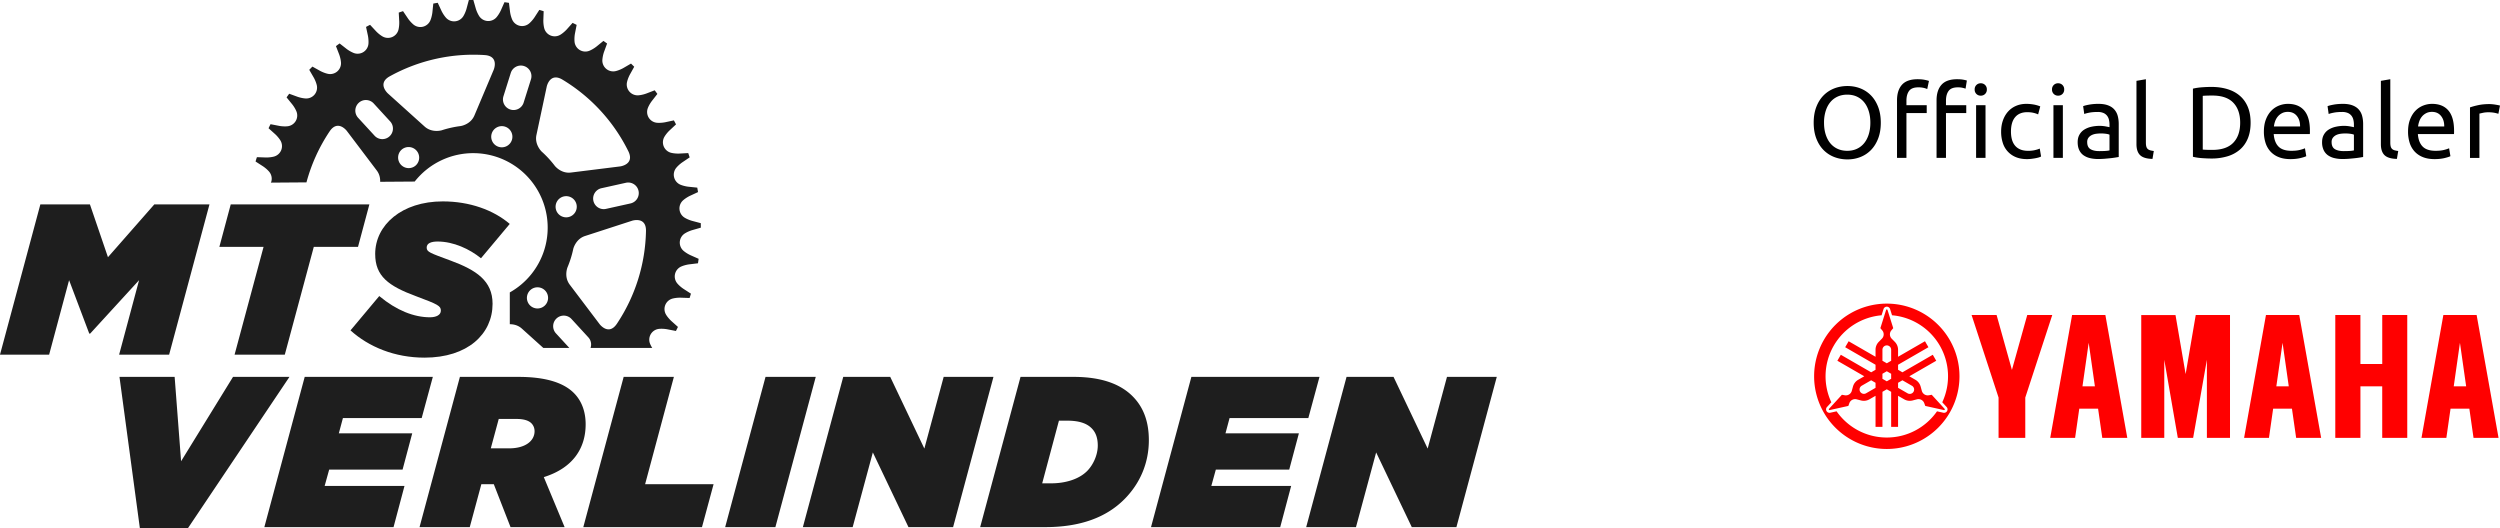 <svg xmlns="http://www.w3.org/2000/svg" id="Layer_2" width="236.656" height="50" data-name="Layer 2"><defs><style>.cls-1{fill:#1e1e1e}</style></defs><g id="Layer_1-2" data-name="Layer 1"><g id="mts-verlinden"><path d="M25.474 16.248c.205.24.297.57.221.9-.011.05-.033.095-.051.141l3.366-.025A16.276 16.276 0 0 1 31.2 12.44c.782-1.17 1.632-.047 1.632-.047l2.832 3.744c.278.368.336.762.323 1.073l3.27-.024a7.05 7.05 0 0 1 12.266 6.47 7.023 7.023 0 0 1-3.264 4.025v3.01c.324 0 .764.075 1.14.414l2.03 1.829h2.464L52.64 31.57a1.002 1.002 0 1 1 1.476-1.355l1.58 1.722c.256.28.32.663.207.998h5.839a2.685 2.685 0 0 1-.202-.385 1.028 1.028 0 0 1 .85-1.418c.385-.037.764.037.764.037l.832.162c.065-.127.128-.255.19-.383l-.63-.565s-.288-.258-.49-.587a1.027 1.027 0 0 1 .618-1.534c.374-.097.76-.083.76-.083l.844.03.066-.204.062-.206-.708-.457s-.325-.21-.576-.504a1.027 1.027 0 0 1 .37-1.611c.355-.155.738-.202.738-.202l.842-.102c.022-.141.043-.282.062-.423l-.774-.343s-.353-.156-.648-.407a1.027 1.027 0 0 1 .114-1.65c.326-.208.697-.314.697-.314l.818-.234c0-.142 0-.284-.003-.426l-.822-.218s-.374-.1-.704-.3a1.027 1.027 0 0 1-.145-1.648c.29-.256.64-.42.64-.42l.77-.357c-.023-.141-.047-.281-.072-.421l-.844-.087s-.384-.04-.741-.187a1.027 1.027 0 0 1-.402-1.604c.246-.298.566-.514.566-.514l.702-.473c-.044-.136-.09-.271-.136-.406l-.844.046s-.387.021-.762-.069a1.026 1.026 0 0 1-.648-1.52c.196-.334.48-.597.48-.597l.617-.576a19.888 19.888 0 0 0-.2-.38l-.824.177s-.377.08-.763.051a1.027 1.027 0 0 1-.877-1.401c.141-.36.38-.664.38-.664l.52-.667c-.083-.115-.167-.23-.253-.344l-.79.305s-.36.14-.746.17a1.028 1.028 0 0 1-1.086-1.247c.084-.377.271-.715.271-.715l.412-.742-.304-.3-.734.427s-.334.194-.71.284a1.028 1.028 0 0 1-1.268-1.061 3.03 3.03 0 0 1 .156-.75l.292-.798c-.115-.084-.23-.167-.347-.248l-.66.537s-.3.244-.657.392a1.026 1.026 0 0 1-1.417-.85 3.02 3.02 0 0 1 .036-.764l.163-.832a25.773 25.773 0 0 0-.384-.19l-.564.63s-.259.288-.588.49a1.027 1.027 0 0 1-1.534-.617c-.097-.375-.083-.76-.083-.76l.03-.845-.204-.066c-.069-.022-.137-.041-.206-.062l-.457.708s-.21.325-.504.576a1.027 1.027 0 0 1-1.611-.37 3.017 3.017 0 0 1-.201-.738L48.178.27a24.818 24.818 0 0 0-.423-.063l-.343.774s-.156.354-.407.648a1.028 1.028 0 0 1-1.65-.114 3.014 3.014 0 0 1-.313-.697L44.808 0c-.143 0-.285 0-.426.004l-.219.822s-.099.373-.3.703a1.028 1.028 0 0 1-1.647.146c-.257-.29-.42-.64-.42-.64l-.358-.77c-.14.023-.281.047-.421.072l-.087.843s-.039.385-.187.742a1.028 1.028 0 0 1-1.604.402 3.013 3.013 0 0 1-.514-.567l-.473-.702c-.136.045-.27.09-.406.137l.047.844s.02.386-.069.762a1.028 1.028 0 0 1-1.522.647c-.333-.195-.596-.478-.596-.478l-.575-.618c-.128.065-.255.131-.381.2l.177.823s.081.378.052.763a1.028 1.028 0 0 1-1.402.878 3.016 3.016 0 0 1-.664-.38l-.666-.521c-.116.084-.231.168-.345.254l.306.79s.139.36.17.745a1.027 1.027 0 0 1-1.247 1.086c-.378-.083-.715-.27-.715-.27l-.742-.413c-.101.101-.2.203-.3.305l.426.734s.194.334.285.71a1.027 1.027 0 0 1-1.062 1.268c-.385-.024-.748-.156-.748-.156l-.8-.292c-.083.115-.166.23-.247.347l.537.66s.244.3.392.656a1.026 1.026 0 0 1-.85 1.418c-.385.038-.764-.036-.764-.036l-.832-.162c-.065.126-.128.254-.19.383l.63.565s.288.258.49.587a1.026 1.026 0 0 1-.618 1.533c-.374.098-.76.084-.76.084l-.844-.03c-.022.068-.045.135-.066.204-.022.068-.041.137-.062.206l.708.457s.325.21.576.504Zm26.098 12.676a1.002 1.002 0 1 1-1.355-1.476 1.002 1.002 0 0 1 1.355 1.476Zm1.049-9.121a1.002 1.002 0 1 1 1.956-.435 1.002 1.002 0 0 1-1.956.435Zm8.529 2.063a16.365 16.365 0 0 1-2.752 8.779c-.783 1.17-1.632.047-1.632.047l-2.832-3.744c-.58-.767-.208-1.654-.208-1.654a9.686 9.686 0 0 0 .542-1.739s.223-.926 1.112-1.214l4.458-1.447s1.34-.435 1.312.972Zm-.706-3.803c.12.54-.22 1.075-.76 1.195l-2.282.507a1.002 1.002 0 1 1-.435-1.955l2.282-.508c.54-.12 1.075.22 1.195.76Zm-9.664-5.285.976-4.585s.293-1.377 1.498-.649a16.364 16.364 0 0 1 6.226 6.772c.622 1.263-.775 1.437-.775 1.437l-4.658.58c-.955.12-1.537-.646-1.537-.646a9.692 9.692 0 0 0-1.235-1.339s-.69-.656-.495-1.57Zm-11.4 2.86a1.002 1.002 0 1 1-1.355-1.476 1.002 1.002 0 0 1 1.354 1.476Zm8.27-6.5.7-2.23a1.002 1.002 0 1 1 1.912.601l-.701 2.23a1.002 1.002 0 0 1-1.911-.601Zm.154 2.849a1.002 1.002 0 1 1-.602 1.912 1.002 1.002 0 0 1 .602-1.912ZM36.901 7.22a16.366 16.366 0 0 1 8.979-2.006c1.404.093.856 1.39.856 1.39l-1.826 4.324c-.374.887-1.328 1.008-1.328 1.008a9.67 9.67 0 0 0-1.777.4s-.913.27-1.608-.356l-3.482-3.138s-1.046-.943.186-1.622Zm-2.941 2.513a1.002 1.002 0 0 1 1.415.06l1.58 1.722a1.002 1.002 0 0 1-1.475 1.355L33.9 11.15a1.002 1.002 0 0 1 .06-1.416ZM11.31 35.677h5.222l.61 7.985 4.916-7.985H27.4L17.79 50h-4.55l-1.93-14.323ZM28.845 35.677h12.128l-1.056 3.9h-7.456l-.386 1.443h6.948l-.914 3.434H31.16l-.427 1.544h7.558l-1.037 3.9h-12.23l3.82-14.22ZM43.534 35.677h5.547c2.62 0 4.286.57 5.241 1.524.792.792 1.117 1.849 1.117 2.966 0 2.215-1.157 4.124-3.961 4.998l1.97 4.734h-5.12l-1.584-4.064h-1.178l-1.097 4.063h-4.754l3.82-14.22Zm4.653 6.765c1.584 0 2.417-.731 2.417-1.625 0-.284-.101-.549-.304-.752-.265-.264-.732-.406-1.402-.406h-1.686l-.752 2.783h1.727ZM59.037 35.677h4.754l-2.723 10.158h6.481l-1.097 4.063H55.217l3.82-14.22ZM72.467 35.677h4.754L73.4 49.898h-4.754l3.82-14.22ZM79.822 35.677h4.45l3.23 6.786 1.828-6.786h4.713l-3.82 14.221h-4.225l-3.372-7.07-1.91 7.07h-4.714l3.82-14.22ZM96.604 35.677h5.039c2.763 0 4.49.752 5.566 1.829 1.057 1.056 1.544 2.438 1.544 4.165 0 2.133-.812 4.083-2.336 5.607-1.707 1.706-4.165 2.62-7.456 2.62h-6.176l3.82-14.22Zm2.885 10.077c1.443 0 2.682-.426 3.413-1.158.59-.59 1.016-1.544 1.016-2.418 0-.772-.223-1.28-.589-1.645-.447-.447-1.158-.711-2.296-.711h-.792l-1.585 5.932h.833ZM112.777 35.677h12.129l-1.057 3.9h-7.456l-.386 1.443h6.949l-.915 3.434h-6.948l-.426 1.544h7.557l-1.036 3.9h-12.23l3.82-14.22ZM127.467 35.677h4.449l3.23 6.786 1.828-6.786h4.714l-3.82 14.221h-4.225l-3.373-7.07-1.91 7.07h-4.713l3.82-14.22ZM3.82 19.35h4.693l1.706 4.997 4.388-4.998h5.221L16.01 33.571h-4.734l1.89-7.05-4.632 5.059H8.45l-1.91-5.059-1.889 7.05H0l3.82-14.222Z" class="cls-1"/><path d="M24.95 23.372h-4.185l1.077-4.023h13.124l-1.077 4.023h-4.185L26.96 33.571h-4.754l2.743-10.199ZM33.179 31.275l2.722-3.25c1.626 1.36 3.292 2.01 4.795 2.01.61 0 1.036-.223 1.036-.63 0-.446-.264-.588-2.336-1.36-2.641-.976-3.88-1.91-3.88-4.003 0-2.742 2.519-4.977 6.399-4.977 2.54 0 4.795.813 6.338 2.133l-2.722 3.25c-1.076-.873-2.6-1.584-4.104-1.584-.61 0-1.036.163-1.036.569 0 .426.305.508 2.276 1.24 2.417.893 3.961 1.909 3.961 4.083 0 2.864-2.356 5.1-6.44 5.1-2.824 0-5.282-1.017-7.009-2.581Z" class="cls-1"/><g id="Yamaha_logo" data-name="Yamaha logo"><path d="M171.688 11.617c0-.57.085-1.072.254-1.507s.4-.798.691-1.089.63-.51 1.017-.658c.387-.146.798-.22 1.234-.22.428 0 .833.073 1.213.22.381.148.715.367 1.003.658s.517.654.686 1.09.255.936.255 1.506-.085 1.072-.255 1.507-.398.798-.686 1.089-.622.51-1.003.657-.785.22-1.213.22c-.436 0-.847-.073-1.234-.22-.387-.147-.726-.366-1.017-.657s-.522-.654-.691-1.09-.254-.936-.254-1.506Zm.979 0c0 .403.05.77.153 1.099.103.33.248.61.437.84.189.23.419.407.69.532.272.125.578.187.917.187s.643-.062.912-.187.497-.302.686-.533c.189-.23.334-.51.437-.84.102-.329.153-.695.153-1.098s-.05-.77-.153-1.099c-.103-.33-.248-.61-.437-.84s-.417-.407-.686-.532c-.269-.125-.573-.187-.912-.187s-.644.062-.916.187-.502.302-.691.532-.335.51-.437.84a3.69 3.69 0 0 0-.153 1.099ZM181.524 7.5c.263 0 .488.02.677.058.189.038.321.073.398.105l-.163.768a1.663 1.663 0 0 0-.326-.11 2.169 2.169 0 0 0-.519-.053c-.415 0-.707.113-.873.34-.166.228-.25.533-.25.917v.432h1.92v.748h-1.92v4.242h-.892V9.506c0-.64.157-1.134.47-1.483.314-.349.806-.523 1.478-.523Zm3.743 0c.224 0 .416.014.576.043.16.029.275.056.345.082l-.124.768a2.701 2.701 0 0 0-.288-.082 1.936 1.936 0 0 0-.442-.043c-.416 0-.707.113-.873.34s-.25.533-.25.917v.432h1.92v.748h-1.92v4.242h-.892V9.506c0-.64.157-1.134.47-1.483s.806-.523 1.478-.523Zm2.236 1.555a.558.558 0 0 1-.576-.585.559.559 0 0 1 .576-.586.558.558 0 0 1 .576.585.558.558 0 0 1-.576.586Zm.451 5.892h-.892v-4.99h.892v4.99ZM191.88 15.062c-.404 0-.758-.064-1.062-.192a2.13 2.13 0 0 1-1.233-1.358 3.41 3.41 0 0 1-.153-1.05c0-.384.056-.736.168-1.056s.27-.597.475-.83a2.13 2.13 0 0 1 .753-.547c.298-.131.629-.197.993-.197.224 0 .448.02.672.058.224.038.438.099.643.182l-.202.758c-.134-.064-.289-.115-.465-.154s-.363-.057-.561-.057c-.5 0-.882.157-1.147.47-.266.314-.398.771-.398 1.373 0 .268.03.514.09.739.061.223.158.415.289.575.13.16.299.283.504.37.204.086.454.13.748.13.237 0 .451-.023.643-.068s.342-.093.451-.144l.125.748a.925.925 0 0 1-.22.092c-.097.029-.206.054-.327.076s-.251.042-.389.058-.27.024-.398.024ZM194.825 9.055a.558.558 0 0 1-.576-.585.559.559 0 0 1 .576-.586.558.558 0 0 1 .576.585.558.558 0 0 1-.576.586Zm.45 5.892h-.891v-4.99h.892v4.99ZM198.644 9.832c.358 0 .66.047.907.14.247.092.445.223.595.393.15.17.258.37.322.604.064.234.096.491.096.773v3.119l-.322.053a8.846 8.846 0 0 1-.465.062c-.173.019-.36.036-.562.053a7.732 7.732 0 0 1-.6.024c-.281 0-.54-.03-.777-.087a1.743 1.743 0 0 1-.614-.273c-.173-.125-.307-.29-.403-.495s-.144-.45-.144-.738c0-.276.056-.512.168-.71.112-.199.264-.359.456-.48a2.12 2.12 0 0 1 .671-.27c.256-.057.525-.086.807-.086a3.289 3.289 0 0 1 .552.053 19.853 19.853 0 0 1 .36.072v-.25c0-.146-.017-.292-.049-.436a.999.999 0 0 0-.172-.384.874.874 0 0 0-.341-.269 1.34 1.34 0 0 0-.562-.1c-.294 0-.551.02-.772.062-.22.042-.386.085-.494.13l-.106-.74c.115-.05.307-.1.576-.148a4.95 4.95 0 0 1 .873-.072Zm.077 4.472c.211 0 .399-.005.562-.014.163-.01.299-.028.408-.053v-1.488c-.065-.032-.168-.059-.312-.081a3.52 3.52 0 0 0-.95-.005c-.15.02-.288.06-.413.12s-.229.144-.312.25a.654.654 0 0 0-.125.417c0 .32.103.542.307.667s.483.187.835.187ZM203.759 15.043c-.55-.013-.94-.131-1.17-.355-.231-.224-.346-.573-.346-1.046V7.653l.892-.153v5.998c0 .147.013.268.039.365a.5.5 0 0 0 .124.23c.058.057.135.1.23.13.097.028.215.052.356.071l-.125.749ZM213.048 11.617c0 .576-.09 1.076-.269 1.502s-.431.777-.758 1.056a3.208 3.208 0 0 1-1.17.623 5.138 5.138 0 0 1-1.498.207c-.269 0-.565-.012-.887-.034s-.616-.066-.878-.13V8.392c.262-.063.555-.107.878-.13s.618-.033.887-.033c.544 0 1.043.07 1.497.207s.845.345 1.171.624c.327.278.58.63.759 1.055.179.426.268.926.268 1.502Zm-3.618 2.572c.883 0 1.542-.226 1.977-.677.435-.45.653-1.082.653-1.895s-.218-1.444-.653-1.895c-.435-.451-1.094-.677-1.977-.677-.262 0-.465.004-.609.01a5.312 5.312 0 0 0-.303.019v5.086c.058.007.159.013.303.02.144.006.347.009.61.009ZM214.305 12.462c0-.442.064-.827.192-1.157.128-.33.298-.603.509-.82.211-.218.454-.381.73-.49s.556-.163.844-.163c.672 0 1.186.21 1.545.629.358.419.537 1.057.537 1.914v.149c0 .06-.003.117-.01.168h-3.416c.039.518.189.912.451 1.18.263.269.672.403 1.229.403.313 0 .577-.027.791-.081s.376-.107.485-.159l.125.749c-.11.057-.3.118-.57.182-.273.064-.582.096-.927.096-.435 0-.811-.065-1.128-.197a2.1 2.1 0 0 1-.782-.542 2.211 2.211 0 0 1-.456-.82 3.477 3.477 0 0 1-.149-1.041Zm3.426-.49c.006-.403-.094-.734-.302-.993-.208-.26-.494-.389-.859-.389-.205 0-.385.04-.542.12-.157.08-.29.184-.398.312s-.194.275-.255.441-.1.336-.12.509h2.476ZM221.781 9.832c.359 0 .66.047.907.14s.444.223.595.393c.15.17.258.37.321.604s.096.491.096.773v3.119l-.32.053a9.597 9.597 0 0 1-.466.062c-.173.019-.36.036-.562.053a7.72 7.72 0 0 1-.6.024 3.3 3.3 0 0 1-.777-.087 1.744 1.744 0 0 1-.614-.273 1.253 1.253 0 0 1-.403-.495 1.724 1.724 0 0 1-.144-.738c0-.276.056-.512.168-.71.112-.199.263-.359.455-.48a2.12 2.12 0 0 1 .672-.27c.256-.057.524-.086.806-.086a3.261 3.261 0 0 1 .552.053 21.214 21.214 0 0 1 .36.072v-.25c0-.146-.016-.292-.048-.436s-.09-.272-.173-.384a.873.873 0 0 0-.34-.269 1.343 1.343 0 0 0-.562-.1c-.294 0-.552.02-.772.062-.22.042-.386.085-.495.13l-.105-.74c.115-.05.307-.1.576-.148.269-.048.56-.072.873-.072Zm.077 4.472c.211 0 .398-.005.562-.014.162-.01.299-.028.407-.053v-1.488c-.063-.032-.168-.059-.312-.081a3.523 3.523 0 0 0-.95-.005c-.15.02-.287.06-.413.12a.88.88 0 0 0-.31.25.653.653 0 0 0-.126.417c0 .32.102.542.307.667.205.124.483.187.835.187ZM226.896 15.043c-.55-.013-.94-.131-1.17-.355-.231-.224-.346-.573-.346-1.046V7.653l.892-.153v5.998c0 .147.013.268.038.365a.507.507 0 0 0 .125.23.54.54 0 0 0 .23.13c.097.028.215.052.356.071l-.125.749ZM227.952 12.462c0-.442.063-.827.192-1.157.127-.33.297-.603.508-.82.211-.218.454-.381.73-.49s.556-.163.844-.163c.672 0 1.187.21 1.545.629.358.419.537 1.057.537 1.914v.149c0 .06-.003.117-.009.168h-3.417c.039.518.189.912.452 1.18.262.269.671.403 1.228.403.313 0 .577-.027.792-.081s.375-.107.484-.159l.125.749c-.109.057-.3.118-.57.182-.273.064-.581.096-.927.096-.435 0-.811-.065-1.127-.197a2.1 2.1 0 0 1-.783-.542 2.211 2.211 0 0 1-.456-.82 3.477 3.477 0 0 1-.148-1.041Zm3.425-.49c.007-.403-.094-.734-.302-.993-.208-.26-.494-.389-.859-.389-.205 0-.385.04-.542.12-.157.08-.29.184-.398.312s-.194.275-.254.441-.101.336-.12.509h2.475ZM235.658 9.851a4.201 4.201 0 0 1 .557.053c.095.016.183.032.264.048.08.016.138.03.177.043l-.154.778a3.046 3.046 0 0 0-.35-.092 3.079 3.079 0 0 0-.628-.052c-.167 0-.332.017-.495.052l-.321.072v4.194h-.893v-4.78c.211-.076.473-.148.787-.215s.666-.1 1.056-.1Z"/><path d="M223.443 29.822v4.632h2.066v-4.633h2.368v11.63h-2.37v-4.88h-2.063v4.88h-2.38V29.82h2.38Zm-20.747 0V41.45h2.18v-7.393l1.282 7.393h1.45l1.302-7.393v7.393h2.188V29.821h-3.244l-.957 5.591-.959-5.59h-3.242Zm-16.06 0 2.553 7.812v3.816h2.529v-3.816l2.554-7.813h-2.368l-1.45 5.196-1.451-5.196h-2.368Zm14.739 11.628h-2.368l-.397-2.767h-1.78l-.396 2.767h-2.354l2.07-11.629h3.151l2.074 11.63Zm-4.243-4.879h1.177l-.588-4.121-.589 4.121Zm22.594 4.88h-2.367l-.397-2.768h-1.78l-.396 2.767h-2.354l2.07-11.629h3.151l2.073 11.63Zm-4.242-4.88h1.177l-.588-4.121-.589 4.121Zm21.035 4.88h-2.368l-.396-2.768h-1.78l-.396 2.767h-2.354l2.07-11.629h3.15l2.074 11.63Zm-4.242-4.88h1.176l-.588-4.121-.588 4.121Zm-53.668-7.83a6.88 6.88 0 1 0 0 13.76 6.88 6.88 0 0 0 0-13.76Zm5.705 10.173a.326.326 0 0 1-.354.156l-.598-.133c-1.047 1.499-2.785 2.48-4.753 2.48s-3.705-.981-4.753-2.48l-.598.133a.325.325 0 0 1-.354-.156.325.325 0 0 1 .042-.384l.413-.45a5.797 5.797 0 0 1 4.754-8.234l.185-.585a.326.326 0 0 1 .623 0l.184.584a5.797 5.797 0 0 1 4.754 8.234l.413.45c.097.106.114.26.042.385Zm-.298-.096a.069.069 0 0 0 .066-.114l-1.222-1.334-.271.048a.582.582 0 0 1-.665-.42l-.112-.406a1.063 1.063 0 0 0-.495-.64l-.575-.332 2.547-1.47-.327-.567-2.874 1.66-.412-.239v-.476l2.874-1.66-.327-.566-2.548 1.471v-.664c0-.292-.117-.556-.307-.749l-.295-.299a.583.583 0 0 1-.031-.786l.177-.21-.544-1.726a.069.069 0 0 0-.131 0L178 31.064l.176.21a.582.582 0 0 1-.031.787l-.295.3c-.19.192-.307.456-.307.748v.664l-2.547-1.47-.327.565 2.874 1.66v.476l-.413.239-2.874-1.66-.327.566 2.548 1.47-.576.333c-.252.146-.423.38-.494.64l-.112.406a.583.583 0 0 1-.665.42l-.271-.048-1.222 1.334a.069.069 0 0 0 .065.114l1.767-.392.094-.258a.582.582 0 0 1 .696-.366l.407.106c.262.068.55.037.802-.109l.575-.332v2.941h.654V37.09l.412-.239.413.239v3.318h.654v-2.941l.575.332c.253.146.54.177.802.109l.407-.106a.582.582 0 0 1 .696.366l.094.258 1.767.392Zm-5.407-2.721-.413-.238v-.477l.413-.238.413.238v.477l-.413.238Zm-.413-2.988a.413.413 0 1 1 .826 0v1.042l-.413.238-.413-.238v-1.042Zm-1.555 4.124a.413.413 0 0 1-.413-.715l.902-.52.413.238v.477l-.902.52Zm4.5-.15a.413.413 0 0 1-.563.15l-.902-.52v-.477l.412-.238.902.52a.413.413 0 0 1 .151.564Z" style="fill:red"/></g></g></g></svg>